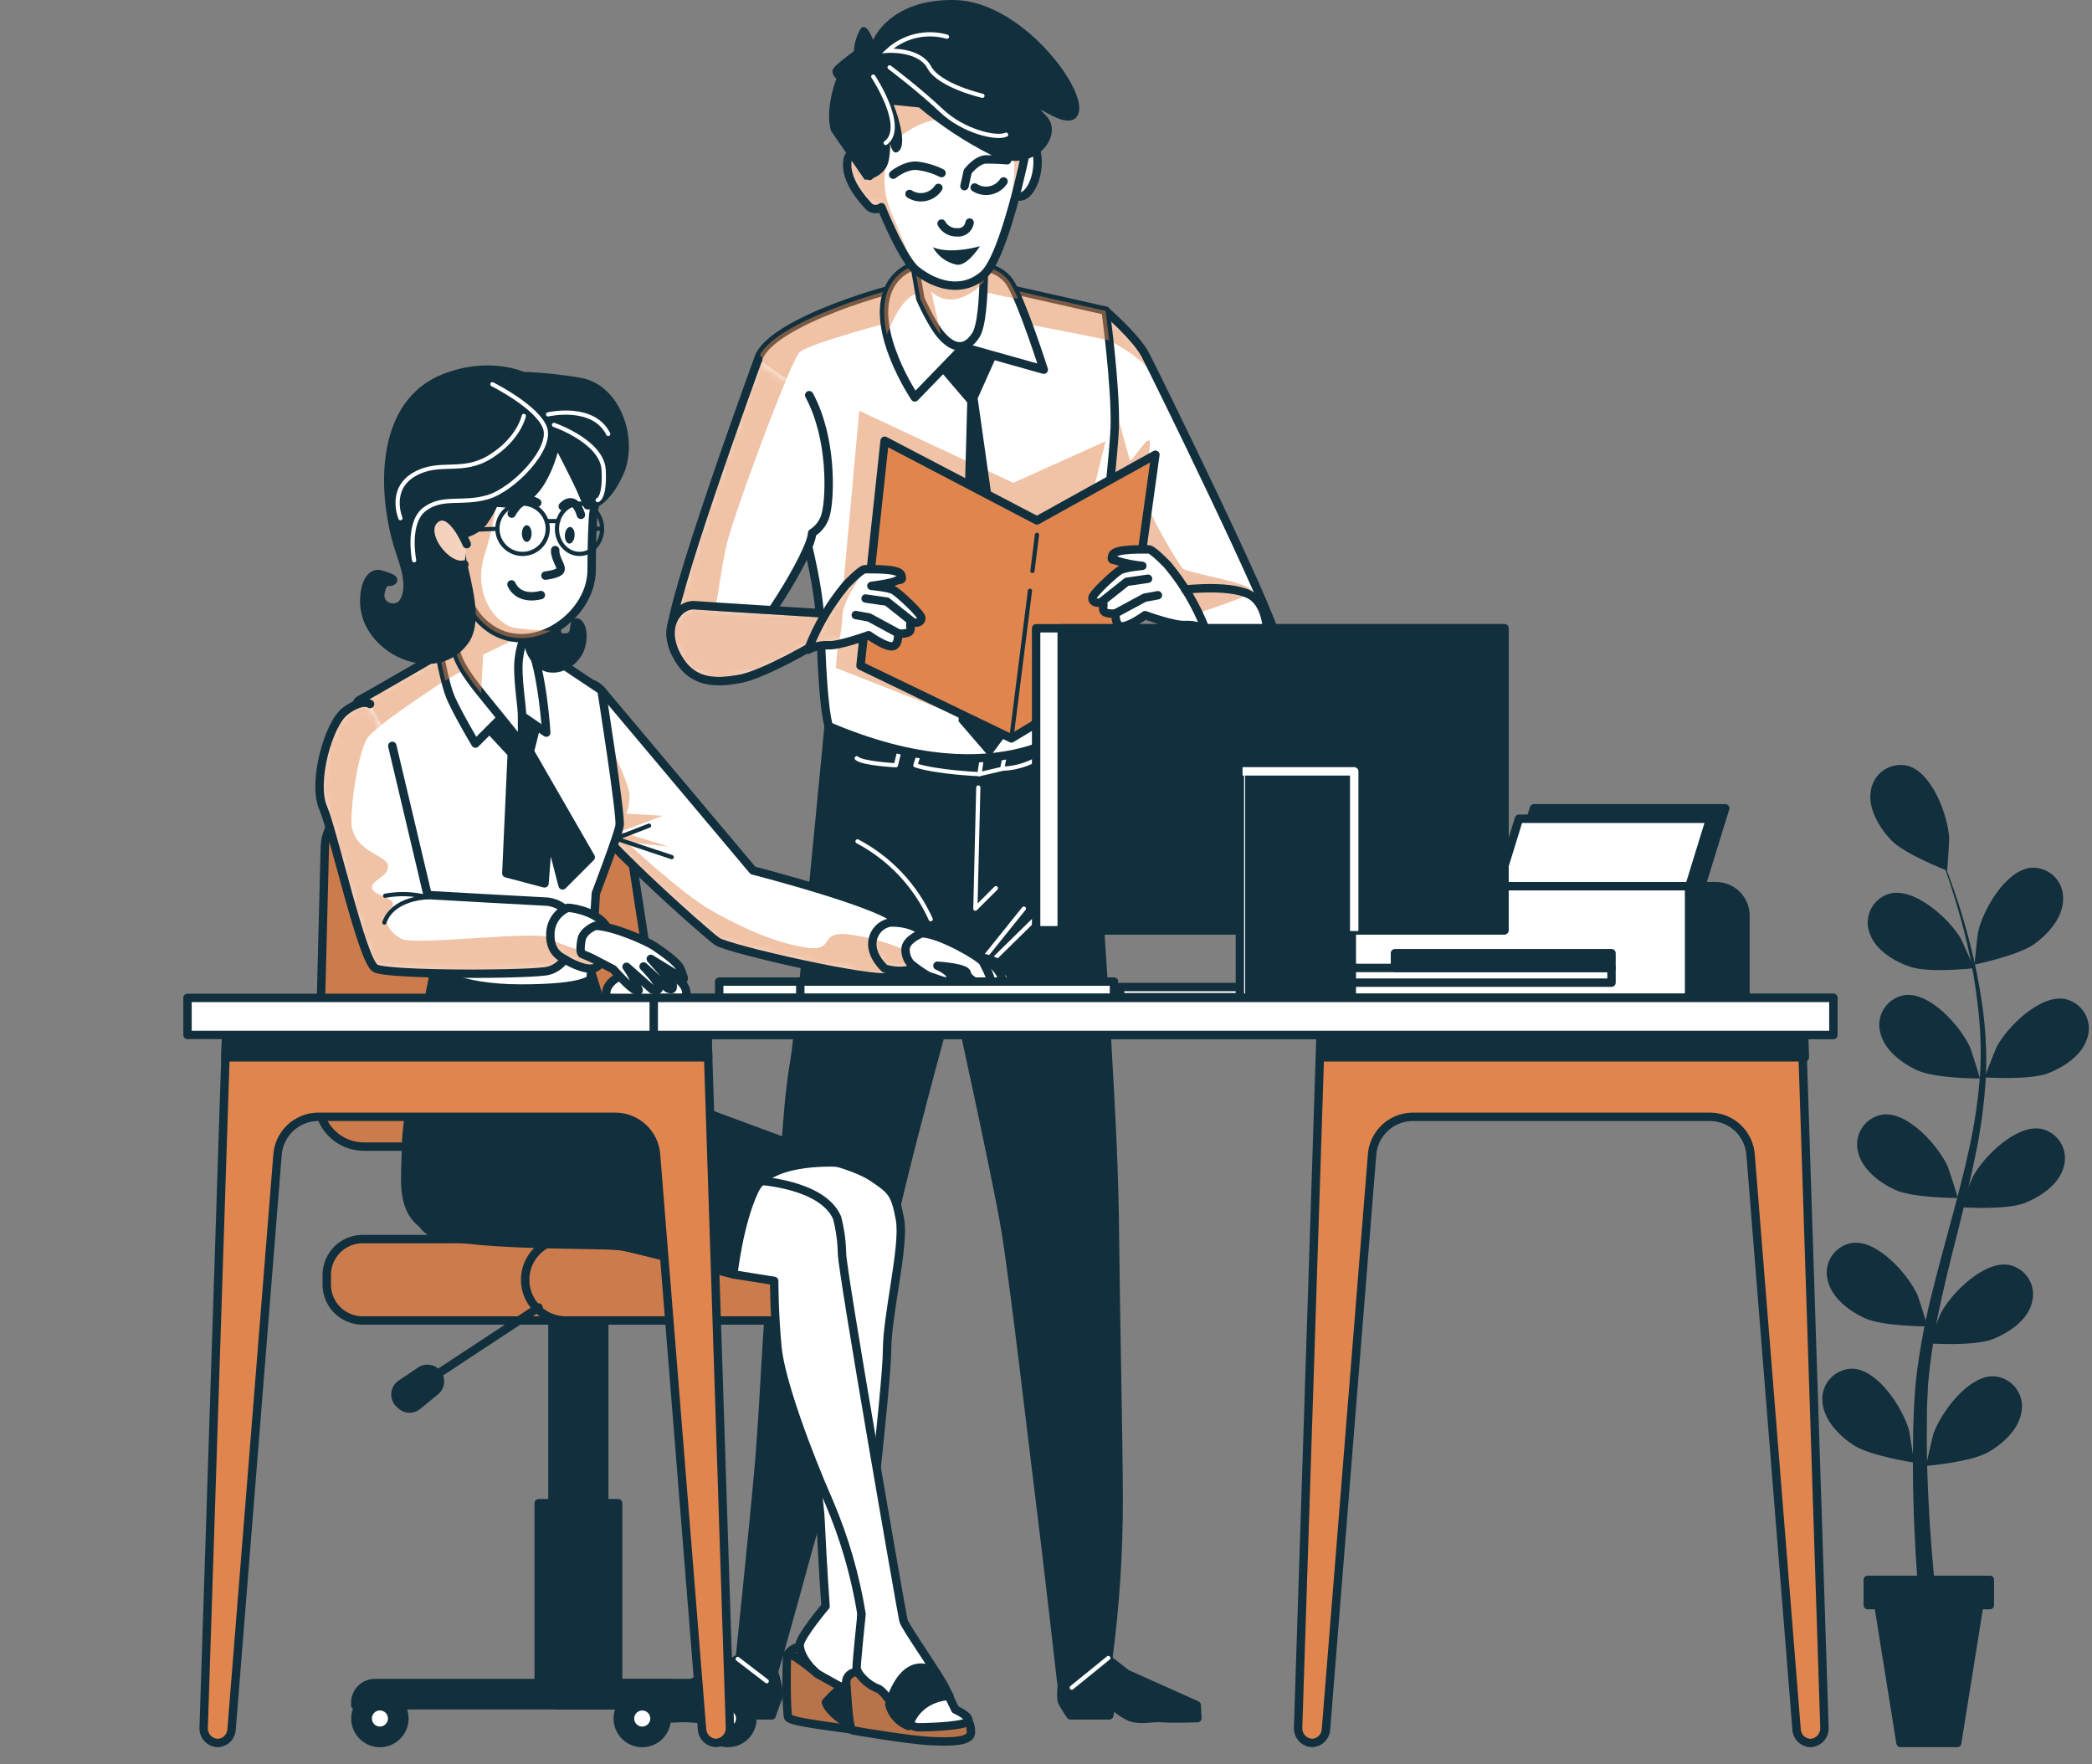 <svg xmlns="http://www.w3.org/2000/svg" width="249" height="210" viewBox="0 0 249 210" fill="none"><rect x="0" y="0" width="249" height="210" fill="#808080" stroke="none"/><path d="M229.273 174.476C229.22 174.476 230.042 170.892 230.118 170.671C231.015 168.124 234.255 163.725 237.28 163.806C237.783 163.833 238.274 163.966 238.722 164.195C239.17 164.425 239.565 164.747 239.88 165.14C240.195 165.532 240.424 165.987 240.551 166.474C240.679 166.962 240.702 167.47 240.619 167.967C240.345 170.082 238.393 171.848 236.639 172.85C234.576 174.027 229.279 174.476 229.273 174.476Z" fill="#112F3C"></path><path d="M229.611 159.896C229.558 159.896 230.91 156.469 231.021 156.265C232.297 153.876 236.161 150.018 239.139 150.56C239.631 150.663 240.097 150.869 240.504 151.164C240.912 151.459 241.253 151.836 241.506 152.271C241.758 152.707 241.916 153.19 241.969 153.691C242.022 154.191 241.969 154.697 241.813 155.176C241.231 157.233 239.022 158.672 237.152 159.401C234.92 160.257 229.617 159.896 229.611 159.896Z" fill="#112F3C"></path><path d="M233.41 143.69C233.352 143.69 234.704 140.263 234.814 140.059C236.091 137.676 239.96 133.818 242.938 134.354C243.431 134.458 243.896 134.664 244.304 134.96C244.711 135.255 245.052 135.633 245.304 136.069C245.556 136.505 245.713 136.989 245.765 137.49C245.817 137.991 245.763 138.497 245.607 138.975C245.024 141.027 242.815 142.472 240.945 143.2C238.719 144.051 233.41 143.69 233.41 143.69Z" fill="#112F3C"></path><path d="M236.248 128.236C236.19 128.236 237.542 124.809 237.652 124.599C238.929 122.216 242.798 118.358 245.776 118.9C246.268 119.003 246.734 119.209 247.141 119.504C247.549 119.798 247.89 120.176 248.143 120.611C248.395 121.046 248.553 121.53 248.606 122.031C248.659 122.531 248.606 123.037 248.451 123.515C247.868 125.573 245.653 127.012 243.789 127.74C241.557 128.591 236.248 128.236 236.248 128.236Z" fill="#112F3C"></path><path d="M235.042 114.804C234.984 114.804 235.386 111.156 235.438 110.928C236.021 108.289 238.748 103.545 241.767 103.283C242.269 103.253 242.772 103.329 243.242 103.506C243.713 103.683 244.141 103.957 244.499 104.31C244.857 104.664 245.136 105.089 245.319 105.557C245.502 106.026 245.584 106.527 245.56 107.03C245.56 109.168 243.812 111.144 242.169 112.339C240.257 113.725 235.042 114.804 235.042 114.804Z" fill="#112F3C"></path><path d="M227.804 174.08C227.857 174.08 227.274 170.455 227.221 170.234C226.493 167.629 223.55 163.025 220.526 162.909C220.022 162.903 219.523 163.004 219.061 163.204C218.599 163.404 218.184 163.699 217.844 164.07C217.504 164.441 217.245 164.88 217.086 165.358C216.926 165.835 216.869 166.341 216.918 166.842C217.053 168.975 218.888 170.863 220.572 171.976C222.542 173.288 227.798 174.08 227.804 174.08Z" fill="#112F3C"></path><path d="M229.401 157.868C229.459 157.868 228.329 154.372 228.235 154.15C227.117 151.685 223.509 147.583 220.502 147.927C220.004 147.998 219.526 148.173 219.1 148.441C218.674 148.709 218.31 149.064 218.03 149.482C217.75 149.9 217.561 150.373 217.476 150.869C217.391 151.365 217.412 151.874 217.536 152.361C217.991 154.447 220.094 156.038 221.924 156.883C224.08 157.88 229.395 157.868 229.401 157.868Z" fill="#112F3C"></path><path d="M233.013 142.589C233.066 142.589 231.941 139.092 231.848 138.877C230.735 136.412 227.128 132.309 224.121 132.653C223.623 132.723 223.145 132.898 222.719 133.165C222.293 133.433 221.927 133.787 221.647 134.205C221.367 134.622 221.177 135.094 221.092 135.59C221.006 136.086 221.025 136.594 221.149 137.082C221.609 139.174 223.707 140.759 225.543 141.61C227.693 142.6 233.008 142.589 233.013 142.589Z" fill="#112F3C"></path><path d="M235.654 128.37C235.712 128.37 234.582 124.873 234.488 124.652C233.369 122.193 229.768 118.09 226.755 118.434C226.257 118.504 225.78 118.679 225.354 118.946C224.928 119.214 224.563 119.568 224.283 119.986C224.003 120.404 223.814 120.876 223.729 121.372C223.644 121.868 223.665 122.376 223.789 122.863C224.244 124.955 226.347 126.54 228.183 127.385C230.333 128.382 235.654 128.37 235.654 128.37Z" fill="#112F3C"></path><path d="M234.931 115.24C234.989 115.24 233.486 111.878 233.363 111.674C231.982 109.343 227.95 105.666 224.995 106.342C224.508 106.467 224.052 106.693 223.658 107.006C223.264 107.319 222.94 107.712 222.708 108.158C222.476 108.605 222.34 109.095 222.311 109.598C222.281 110.1 222.358 110.603 222.536 111.074C223.218 113.096 225.479 114.448 227.396 115.083C229.645 115.835 234.931 115.24 234.931 115.24Z" fill="#112F3C"></path><path d="M231.749 103.621C231.796 103.621 232.012 99.967 232 99.734C231.843 97.03 229.96 91.902 227.029 91.138C226.539 91.025 226.03 91.016 225.537 91.113C225.043 91.209 224.575 91.408 224.163 91.697C223.751 91.987 223.405 92.359 223.147 92.791C222.889 93.223 222.724 93.704 222.664 94.204C222.338 96.319 223.725 98.557 225.129 100.031C226.779 101.709 231.744 103.615 231.749 103.621Z" fill="#112F3C"></path><path d="M228.795 194.056C228.795 194.056 228.603 192.512 228.37 189.831C228.136 187.151 227.868 183.316 227.746 178.707C227.682 176.376 227.659 173.905 227.705 171.259C227.705 169.931 227.775 168.602 227.828 167.18C227.874 166.493 227.927 165.799 227.973 165.094C228.02 164.389 228.136 163.666 228.212 162.944C228.611 160.002 229.17 157.084 229.885 154.203C230.601 151.26 231.417 148.305 232.216 145.357C233.014 142.408 233.801 139.459 234.418 136.528C235.047 133.666 235.469 130.762 235.683 127.839C235.833 125.103 235.739 122.36 235.403 119.64C235.127 117.176 234.705 114.73 234.139 112.315C233.626 110.083 233.026 108.067 232.478 106.29C231.93 104.512 231.365 102.985 230.899 101.733C229.949 99.227 229.302 97.84 229.302 97.84C229.302 97.84 229.978 99.215 230.98 101.698C231.481 102.939 232.058 104.46 232.664 106.225C233.27 107.991 233.9 110.002 234.459 112.234C235.088 114.631 235.577 117.063 235.922 119.518C236.323 122.265 236.479 125.042 236.388 127.816C236.232 130.779 235.868 133.727 235.298 136.639C234.716 139.611 234.016 142.594 233.276 145.566C232.536 148.538 231.761 151.516 231.114 154.43C230.472 157.28 229.985 160.163 229.657 163.066C229.599 163.771 229.494 164.441 229.471 165.152C229.448 165.863 229.401 166.557 229.366 167.244C229.366 168.573 229.325 169.948 229.337 171.248C229.337 173.864 229.424 176.335 229.541 178.614C229.756 183.177 230.124 186.97 230.397 189.616C230.671 192.261 230.904 193.753 230.904 193.753C230.925 193.891 230.918 194.032 230.883 194.168C230.849 194.303 230.789 194.43 230.706 194.542C230.622 194.654 230.518 194.749 230.398 194.82C230.278 194.892 230.145 194.939 230.007 194.96C229.869 194.98 229.728 194.973 229.593 194.939C229.457 194.904 229.33 194.844 229.218 194.761C229.106 194.677 229.011 194.573 228.94 194.453C228.868 194.333 228.821 194.2 228.801 194.062V194.056H228.795Z" fill="#112F3C"></path><path d="M222.314 188.037H236.842V191.044H235.578L232.955 207.454H226.207L223.579 191.044H222.314V188.037Z" fill="#112F3C" stroke="#112F3C" stroke-linecap="round" stroke-linejoin="round"></path><path d="M126.588 199.01C126.588 199.01 126.087 201.964 126.454 202.628C126.821 203.293 127.409 204.167 127.409 204.167H132.036L132.287 202.739C132.925 203.447 133.708 204.01 134.583 204.388C135.813 204.825 137.001 204.388 138.441 204.499C139.659 204.592 142.52 204.499 142.52 204.499L142.438 202.955L134.088 199.214L131.098 196.883C131.098 196.883 128.476 199.248 126.588 199.01Z" fill="#112F3C" stroke="#112F3C" stroke-linecap="round" stroke-linejoin="round"></path><path d="M92.124 199.01C92.124 199.01 92.917 201.417 92.626 202.075C92.334 202.734 91.856 204.167 91.856 204.167H87.235L86.827 202.739C86.265 203.451 85.539 204.017 84.712 204.389C83.546 204.826 82.288 204.389 80.866 204.499C79.66 204.593 76.787 204.499 76.787 204.499L76.705 202.955L84.648 199.214L87.8 197.466C87.8 197.466 90.26 199.249 92.124 199.01Z" fill="#112F3C" stroke="#112F3C" stroke-linecap="round" stroke-linejoin="round"></path><path d="M129.082 85.399C129.082 85.399 130.994 110.142 131.658 121.971C132.322 133.801 132.631 139.168 132.707 147.496C132.783 155.823 133.15 172.28 133.15 178.462C133.156 184.774 132.745 191.08 131.92 197.337L126.332 200.315C126.332 200.315 124.525 184.441 123.797 178.754C123.138 173.608 120.732 152.67 119.642 146.196C118.552 139.722 113.587 117.21 113.587 117.21C113.587 117.21 106.961 140.829 105.248 150.264C103.535 159.698 97.09 180.974 95.709 186.149C94.328 191.324 92.125 198.998 92.125 198.998C91.348 199.226 90.532 199.29 89.73 199.185C89.37 199.156 89.022 199.04 88.717 198.846C88.412 198.652 88.16 198.386 87.981 198.072C87.981 198.072 89.607 182.582 90.277 175.053C91.111 165.73 91.373 153.352 92.387 148.172C93.401 142.991 93.366 133.067 94.543 126.406C95.213 122.624 98.622 86.442 98.622 86.442C98.622 86.442 117.526 94.093 129.082 85.399Z" fill="#112F3C" stroke="#112F3C" stroke-linecap="round" stroke-linejoin="round"></path><path d="M131.919 197.337L127.566 200.869" stroke="white" stroke-width="0.5" stroke-linecap="round" stroke-linejoin="round"></path><path d="M87.807 197.454L91.262 200.105" stroke="white" stroke-width="0.5" stroke-linecap="round" stroke-linejoin="round"></path><path d="M116.442 93.726L116.093 108.154L118.54 105.713" stroke="white" stroke-width="0.5" stroke-linecap="round" stroke-linejoin="round"></path><path d="M114.915 116.791L121.867 108.143" stroke="white" stroke-width="0.5" stroke-linecap="round" stroke-linejoin="round"></path><path d="M123.796 108.772L117.998 114.46" stroke="white" stroke-width="0.5" stroke-linecap="round" stroke-linejoin="round"></path><path d="M110.777 109.407C108.984 105.437 105.918 102.176 102.065 100.142" stroke="white" stroke-width="0.5" stroke-linecap="round" stroke-linejoin="round"></path><path d="M119.618 89.821L119.286 91.511L116.582 92.141L116.891 90.037" stroke="white" stroke-width="0.5" stroke-linecap="round" stroke-linejoin="round"></path><path d="M116.582 92.141C116.582 92.141 111.518 91.931 108.948 91.086L109.49 89.402" stroke="white" stroke-width="0.5" stroke-linecap="round" stroke-linejoin="round"></path><path d="M107.147 88.982L106.635 91.086C106.635 91.086 102.619 90.876 101.973 90.247" stroke="white" stroke-width="0.5" stroke-linecap="round" stroke-linejoin="round"></path><path d="M119.286 91.494C120.664 91.453 122.015 91.094 123.231 90.445L125.067 89.39L124.356 87.916" stroke="white" stroke-width="0.5" stroke-linecap="round" stroke-linejoin="round"></path><path d="M131.576 36.978C131.576 36.978 135.236 40.154 136.331 42.252C137.427 44.35 151.809 73.674 151.751 75.678C151.692 77.683 149.565 81.506 145.813 81.506C142.06 81.506 127.835 58.651 127.835 58.651L131.576 36.978Z" fill="white"></path><mask id="mask0_181_1024" style="mask-type:luminance" maskUnits="userSpaceOnUse" x="127" y="36" width="25" height="46"><path d="M131.576 36.978C131.576 36.978 135.236 40.154 136.331 42.252C137.427 44.35 151.809 73.674 151.751 75.678C151.692 77.683 149.565 81.506 145.813 81.506C142.06 81.506 127.835 58.651 127.835 58.651L131.576 36.978Z" fill="white"></path></mask><g mask="url(#mask0_181_1024)"><g style="mix-blend-mode:multiply" opacity="0.5"><path d="M132.025 40.498L132.27 40.632C132.701 40.883 133.668 41.448 134.729 42.153C135.927 43.072 137.02 44.122 137.986 45.282C137.986 45.282 136.669 41.786 134.74 40.114C133.668 39.192 132.67 38.186 131.757 37.107L132.025 40.498Z" fill="#E1854E"></path></g></g><path d="M131.576 36.978C131.576 36.978 135.236 40.154 136.331 42.252C137.427 44.35 151.809 73.674 151.751 75.678C151.692 77.683 149.565 81.506 145.813 81.506C142.06 81.506 127.835 58.651 127.835 58.651L131.576 36.978Z" stroke="#112F3C" stroke-linecap="round" stroke-linejoin="round"></path><path opacity="0.5" d="M140.743 67.642C140.259 67.059 136.664 61.273 136.296 59.111C135.929 56.949 136.879 54.181 136.879 52.736C136.879 51.291 134.595 55.259 134.472 54.781C134.35 54.303 132.911 49.129 132.911 49.129L128.499 54.834L127.841 58.662C127.841 58.662 133.412 67.607 138.505 74.303C142.13 73.138 147.602 71.36 148.779 70.649C150.603 69.571 141.226 68.248 140.743 67.642Z" fill="#E1854E"></path><path d="M114.007 33.016L131.6 36.978C131.6 36.978 132.823 45.993 132.684 50.865C132.544 55.737 128.919 85.865 128.919 85.865C128.919 85.865 119.595 95.375 98.663 86.447C98.663 86.447 97.935 85.043 97.661 74.542C97.399 64.187 89.613 44.956 90.237 42.765C91.519 38.272 106.915 33.954 108.937 33.832C110.643 33.669 112.336 33.397 114.007 33.016Z" fill="white" stroke="#112F3C" stroke-linecap="round" stroke-linejoin="round"></path><g style="mix-blend-mode:multiply" opacity="0.5"><path d="M115.597 85.812L99.484 79.495L102.27 48.89L120.597 57.468L131.582 52.526L123.726 84.466L115.597 85.812Z" fill="#E1854E"></path></g><g style="mix-blend-mode:multiply" opacity="0.5"><path d="M120.364 38.301C121.116 38.301 128.068 39.694 132.019 40.498C131.791 38.435 131.593 37.002 131.593 37.002L114 33.039C112.33 33.422 110.636 33.697 108.93 33.861C106.908 33.983 91.512 38.301 90.23 42.794C90.026 43.523 90.737 46.11 91.792 49.624C93.33 45.655 94.706 42.386 95.178 41.926C96.238 40.865 106.833 38.115 106.833 38.115L120.364 38.301Z" fill="#E1854E"></path></g><path d="M118.785 42.013L116.367 47.421L121.67 84.891L117.783 90.136L114.094 85.859L115.126 47.899L110.242 42.2L113.366 36.291L118.785 42.013Z" fill="#112F3C"></path><path d="M137.519 54.123L123.423 61.943L105.294 52.456L102.421 79.233L120.375 87.887L133.971 79.705L137.519 54.123Z" fill="#E1854E" stroke="#112F3C" stroke-linecap="round" stroke-linejoin="round"></path><path d="M122.888 67.957L123.424 63.657" stroke="#112F3C" stroke-width="0.5" stroke-linecap="round" stroke-linejoin="round"></path><path d="M120.376 87.887L122.59 70.317" stroke="#112F3C" stroke-width="0.5" stroke-linecap="round" stroke-linejoin="round"></path><path d="M115.644 31.512C115.644 31.512 118.82 31.512 120.201 33.61C121.582 35.708 124.234 44.001 124.234 44.001L114.677 41.314L108.884 47.299C108.884 47.299 103.575 39.432 105.737 34.438C107.899 29.444 115.644 31.512 115.644 31.512Z" fill="white" stroke="#112F3C" stroke-linecap="round" stroke-linejoin="round"></path><g style="mix-blend-mode:multiply" opacity="0.5"><path d="M121.168 35.551C120.895 34.881 120.571 34.232 120.201 33.61C118.82 31.483 115.644 31.512 115.644 31.512C115.644 31.512 107.911 29.444 105.737 34.426C105.038 36.04 105.154 37.958 105.556 39.811C105.935 38.82 106.792 36.833 107.887 35.731C109.368 34.251 109.542 35.539 109.542 35.539L117.829 34.881C118.927 35.175 120.042 35.399 121.168 35.551Z" fill="#E1854E"></path></g><path d="M117.008 26.687C117.008 26.687 117.544 37.713 116.151 39.886C114.759 42.06 113.173 41.227 112.014 39.886C110.854 38.546 109.543 35.551 109.543 35.551L108.127 27.392C108.127 27.392 116.379 28.913 117.008 26.687Z" fill="white" stroke="#112F3C" stroke-linecap="round" stroke-linejoin="round"></path><g style="mix-blend-mode:multiply" opacity="0.5"><path d="M114.018 35.551C115.218 35.207 116.284 34.503 117.072 33.534C117.072 32.911 117.072 32.293 117.072 31.693C115.714 30.137 112.596 27.2 109.123 28.144C108.826 28.226 108.541 28.319 108.278 28.412L109.537 35.551C109.537 35.551 110.854 38.569 112.008 39.886L110.842 34.682C111.249 35.093 111.757 35.389 112.314 35.542C112.872 35.694 113.459 35.697 114.018 35.551Z" fill="#E1854E"></path></g><path d="M121.868 16.658C121.868 16.658 123.464 16.542 123.499 19.205C123.534 21.868 121.967 24.106 120.889 23.179C119.811 22.253 121.571 15.446 121.868 16.658Z" fill="white" stroke="#112F3C" stroke-linecap="round" stroke-linejoin="round"></path><path d="M110.906 2.87C103.639 4.584 101.693 9.281 101.751 13.535C101.751 15.161 102.503 17.975 103.499 20.941L103.371 20.673C103.371 20.673 101.186 16.862 100.865 19.152C100.545 21.442 102.707 23.814 103.423 24.578C103.622 24.761 103.879 24.869 104.149 24.884C104.419 24.899 104.686 24.819 104.904 24.659C106.349 28.156 107.963 31.285 109.018 32.136C111.302 33.983 114.513 34.933 117.065 32.718C119.618 30.504 122.141 17.876 122.141 17.876C122.747 5.102 118.173 1.169 110.906 2.87Z" fill="white"></path><mask id="mask1_181_1024" style="mask-type:luminance" maskUnits="userSpaceOnUse" x="100" y="2" width="23" height="33"><path d="M110.906 2.87C103.639 4.584 101.693 9.281 101.751 13.535C101.751 15.161 102.503 17.975 103.499 20.941L103.371 20.673C103.371 20.673 101.186 16.862 100.865 19.152C100.545 21.442 102.707 23.814 103.423 24.578C103.622 24.761 103.879 24.869 104.149 24.884C104.419 24.899 104.686 24.819 104.904 24.659C106.349 28.156 107.963 31.285 109.018 32.136C111.302 33.983 114.513 34.933 117.065 32.718C119.618 30.504 122.141 17.876 122.141 17.876C122.747 5.102 118.173 1.169 110.906 2.87Z" fill="white"></path></mask><g mask="url(#mask1_181_1024)"><g style="mix-blend-mode:multiply" opacity="0.5"><path d="M107.036 16.32C107.036 16.32 109.571 14.205 112.112 14.205C114.653 14.205 119.944 16.536 120.574 18.436C120.958 19.601 120.504 23.36 120.078 26.215C121.302 22.194 122.164 17.894 122.164 17.894C122.747 5.126 118.167 1.181 110.906 2.894C103.645 4.607 101.693 9.304 101.751 13.558C101.751 15.184 102.503 17.999 103.499 20.965L103.371 20.697C103.371 20.697 101.186 16.886 100.865 19.176C100.545 21.466 102.707 23.838 103.423 24.601C103.622 24.784 103.879 24.893 104.149 24.908C104.419 24.922 104.686 24.843 104.904 24.683C106.349 28.179 107.963 31.308 109.018 32.159C109.018 32.159 106.588 26.687 105.743 24.362C104.898 22.037 105.131 17.993 107.036 16.32Z" fill="#E1854E"></path></g></g><path d="M110.906 2.87C103.639 4.584 101.693 9.281 101.751 13.535C101.751 15.161 102.503 17.975 103.499 20.941L103.371 20.673C103.371 20.673 101.186 16.862 100.865 19.152C100.545 21.442 102.707 23.814 103.423 24.578C103.622 24.761 103.879 24.869 104.149 24.884C104.419 24.899 104.686 24.819 104.904 24.659C106.349 28.156 107.963 31.285 109.018 32.136C111.302 33.983 114.513 34.933 117.065 32.718C119.618 30.504 122.141 17.876 122.141 17.876C122.747 5.102 118.173 1.169 110.906 2.87Z" stroke="#112F3C" stroke-linecap="round" stroke-linejoin="round"></path><path d="M119.449 21.594C119.085 22.141 118.521 22.524 117.878 22.659C117.235 22.794 116.564 22.671 116.011 22.317" stroke="#112F3C" stroke-linecap="round" stroke-linejoin="round"></path><path d="M111.693 22.363C111.329 22.911 110.765 23.293 110.122 23.428C109.479 23.563 108.808 23.441 108.255 23.086" stroke="#112F3C" stroke-linecap="round" stroke-linejoin="round"></path><path d="M112.066 20.603C111.127 20.132 110.11 19.834 109.065 19.724C107.678 19.665 106.314 20.796 106.314 20.796" stroke="#112F3C" stroke-linecap="round" stroke-linejoin="round"></path><path d="M115.41 26.489C115.361 26.843 115.175 27.164 114.891 27.382C114.608 27.6 114.25 27.698 113.895 27.654C113.525 27.666 113.158 27.574 112.836 27.39C112.514 27.206 112.25 26.937 112.071 26.611" stroke="#112F3C" stroke-linecap="round" stroke-linejoin="round"></path><path d="M116.634 29.304C116.634 29.304 113.231 30.318 111.046 29.438C111.331 29.951 111.722 30.398 112.192 30.751C112.662 31.103 113.2 31.353 113.773 31.483C115.067 31.827 116.634 29.304 116.634 29.304Z" fill="#112F3C"></path><path d="M119.874 19.071C119.874 19.071 118.598 18.96 117.392 18.972C116.285 18.972 115.183 20.411 115.183 20.411L114.793 22.159" stroke="#112F3C" stroke-linecap="round" stroke-linejoin="round"></path><path d="M109.374 12.783C112.016 14.996 114.904 16.898 117.981 18.453C122.992 20.959 126.838 16.122 124.49 13.745C122.141 11.367 127.549 16.355 128.4 13.371C129.251 10.388 121.465 0.149 113.645 0.003C105.825 -0.142 103.931 4.759 103.931 4.759C103.931 4.759 103.01 2.235 102.317 3.628C101.913 4.386 101.682 5.224 101.641 6.081C101.641 6.081 100.055 7.247 99.356 7.94C98.657 8.634 99.554 9.368 99.554 9.368C99.554 9.368 98.156 12.864 98.902 15.563L102.917 21.39C103.401 21.374 103.875 21.247 104.303 21.019C104.73 20.791 105.099 20.467 105.382 20.073C106.431 18.698 105.661 14.409 105.661 14.409C105.661 14.409 105.726 19.024 106.955 18.01C108.185 16.996 106.372 12.486 106.372 12.486L109.374 12.783Z" fill="#112F3C"></path><path d="M105.883 8.016C105.883 8.016 109.461 10.708 112.048 13.167C114.636 15.627 118.581 16.571 119.752 16.029" stroke="white" stroke-width="0.5" stroke-miterlimit="10" stroke-linecap="round"></path><path d="M116.937 11.402C116.937 11.402 111.809 10.236 110.603 8.01C109.397 5.784 105.661 6.046 105.661 6.046C106.594 5.186 107.733 4.58 108.967 4.286C110.202 3.992 111.492 4.02 112.712 4.368" stroke="white" stroke-width="0.5" stroke-miterlimit="10" stroke-linecap="round"></path><path d="M103.937 9.117C103.937 9.117 107.946 15.161 105.417 17.019" stroke="white" stroke-width="0.5" stroke-miterlimit="10" stroke-linecap="round"></path><path d="M90.236 42.771C90.236 42.771 79.356 72.432 79.858 75.742C80.359 79.052 86.07 77.735 87.87 77.287C89.671 76.838 96.611 65.824 96.658 63.452C97.106 63.172 97.49 62.799 97.783 62.359C98.077 61.919 98.273 61.422 98.36 60.9C98.785 58.989 99.076 52.159 96.314 47.036" fill="white"></path><mask id="mask2_181_1024" style="mask-type:luminance" maskUnits="userSpaceOnUse" x="79" y="42" width="20" height="36"><path d="M90.236 42.771C90.236 42.771 79.356 72.432 79.858 75.742C80.359 79.052 86.07 77.735 87.87 77.287C89.671 76.838 96.611 65.824 96.658 63.452C97.106 63.172 97.49 62.799 97.783 62.359C98.077 61.919 98.273 61.422 98.36 60.9C98.785 58.989 99.076 52.159 96.314 47.036" fill="white"></path></mask><g mask="url(#mask2_181_1024)"><g style="mix-blend-mode:multiply" opacity="0.5"><path d="M90.236 42.771C90.236 42.771 79.356 72.432 79.858 75.742C80.137 77.555 81.979 77.974 83.879 77.916C85.207 74.169 85.726 67.322 86.722 63.93C87.824 60.136 91.413 50.317 93.599 45.154L90.236 42.771Z" fill="#E1854E"></path></g></g><path d="M90.236 42.771C90.236 42.771 79.356 72.432 79.858 75.742C80.359 79.052 86.07 77.735 87.87 77.287C89.671 76.838 96.611 65.824 96.658 63.452C97.106 63.172 97.49 62.799 97.783 62.359C98.077 61.919 98.273 61.422 98.36 60.9C98.785 58.989 99.076 52.159 96.314 47.036" stroke="#112F3C" stroke-linecap="round" stroke-linejoin="round"></path><path d="M98.459 73.033C98.459 73.033 84.473 72.182 82.678 72.036C80.883 71.891 78.733 74.367 80.423 77.794C82.113 81.22 84.799 81.418 88.097 80.795C91.396 80.171 98.68 75.725 98.68 75.725L98.459 73.033Z" fill="white"></path><mask id="mask3_181_1024" style="mask-type:luminance" maskUnits="userSpaceOnUse" x="79" y="72" width="20" height="10"><path d="M98.459 73.033C98.459 73.033 84.473 72.182 82.678 72.036C80.883 71.891 78.733 74.367 80.423 77.794C82.113 81.22 84.799 81.418 88.097 80.795C91.396 80.171 98.68 75.725 98.68 75.725L98.459 73.033Z" fill="white"></path></mask><g mask="url(#mask3_181_1024)"><path opacity="0.5" d="M98.459 73.033C98.459 73.033 84.473 72.182 82.678 72.036C80.883 71.891 78.733 74.367 80.423 77.794C82.113 81.22 84.799 81.418 88.097 80.795C91.396 80.171 98.68 75.725 98.68 75.725L98.459 73.033Z" fill="#E1854E" stroke="#112F3C" stroke-linecap="round" stroke-linejoin="round"></path></g><path d="M98.459 73.033C98.459 73.033 84.473 72.182 82.678 72.036C80.883 71.891 78.733 74.367 80.423 77.794C82.113 81.22 84.799 81.418 88.097 80.795C91.396 80.171 98.68 75.725 98.68 75.725L98.459 73.033Z" stroke="#112F3C" stroke-linecap="round" stroke-linejoin="round"></path><path d="M100.691 69.624C100.691 69.624 102.498 67.706 102.975 67.747C103.453 67.788 106.961 67.596 107.259 68.417C107.556 69.239 107.084 68.878 106.6 69.151C106.116 69.425 103.716 69.734 103.716 69.734C103.716 69.734 105.784 69.903 106.408 70.27C107.031 70.638 109.671 73.073 109.659 73.551C109.648 74.029 109.327 74.134 108.686 74.134C108.045 74.134 108.517 74.594 108.342 75.055C108.168 75.515 106.903 75.416 106.903 75.416C106.903 75.416 107.014 77.013 106.058 76.931C105.102 76.85 103.389 75.603 103.389 75.603C103.389 75.603 99.852 76.896 98.582 76.797C97.747 76.759 96.918 76.947 96.181 77.339C97.249 74.536 98.773 71.929 100.691 69.624Z" fill="white"></path><mask id="mask4_181_1024" style="mask-type:luminance" maskUnits="userSpaceOnUse" x="96" y="67" width="14" height="11"><path d="M100.691 69.624C100.691 69.624 102.498 67.706 102.975 67.747C103.453 67.788 106.961 67.596 107.259 68.417C107.556 69.239 107.084 68.878 106.6 69.151C106.116 69.425 103.716 69.734 103.716 69.734C103.716 69.734 105.784 69.903 106.408 70.27C107.031 70.638 109.671 73.073 109.659 73.551C109.648 74.029 109.327 74.134 108.686 74.134C108.045 74.134 108.517 74.594 108.342 75.055C108.168 75.515 106.903 75.416 106.903 75.416C106.903 75.416 107.014 77.013 106.058 76.931C105.102 76.85 103.389 75.603 103.389 75.603C103.389 75.603 99.852 76.896 98.582 76.797C97.747 76.759 96.918 76.947 96.181 77.339C97.249 74.536 98.773 71.929 100.691 69.624Z" fill="white"></path></mask><g mask="url(#mask4_181_1024)"><g style="mix-blend-mode:multiply" opacity="0.5"><path d="M100.691 69.624C98.778 71.913 97.254 74.502 96.181 77.287C96.918 76.894 97.747 76.707 98.582 76.745C98.999 76.752 99.416 76.707 99.823 76.611C100.076 75.496 100.226 74.361 100.272 73.219C100.272 71.523 102.975 67.747 102.975 67.747C102.492 67.706 100.691 69.624 100.691 69.624Z" fill="#E1854E"></path></g></g><path d="M100.691 69.624C100.691 69.624 102.498 67.706 102.975 67.747C103.453 67.788 106.961 67.596 107.259 68.417C107.556 69.239 107.084 68.878 106.6 69.151C106.116 69.425 103.716 69.734 103.716 69.734C103.716 69.734 105.784 69.903 106.408 70.27C107.031 70.638 109.671 73.073 109.659 73.551C109.648 74.029 109.327 74.134 108.686 74.134C108.045 74.134 108.517 74.594 108.342 75.055C108.168 75.515 106.903 75.416 106.903 75.416C106.903 75.416 107.014 77.013 106.058 76.931C105.102 76.85 103.389 75.603 103.389 75.603C103.389 75.603 99.852 76.896 98.582 76.797C97.747 76.759 96.918 76.947 96.181 77.339C97.249 74.536 98.773 71.929 100.691 69.624Z" stroke="#112F3C" stroke-linecap="round" stroke-linejoin="round"></path><path d="M108.686 74.081L105.568 71.605L103.027 71.238" stroke="#112F3C" stroke-linecap="round" stroke-linejoin="round"></path><path d="M106.897 75.364L103.442 73.493L101.856 73.207" stroke="#112F3C" stroke-linecap="round" stroke-linejoin="round"></path><path d="M138.988 67.263C138.988 67.263 137.181 65.352 136.704 65.387C136.226 65.422 132.718 65.241 132.42 66.057C132.123 66.873 132.595 66.517 133.079 66.797C134.021 67.07 134.987 67.255 135.964 67.351C135.964 67.351 133.895 67.52 133.271 67.893C132.648 68.266 130.008 70.696 130.02 71.168C130.031 71.64 130.352 71.751 130.993 71.751C131.634 71.751 131.162 72.211 131.337 72.671C131.511 73.132 132.776 73.027 132.776 73.027C132.776 73.027 132.665 74.623 133.621 74.548C134.577 74.472 136.29 73.219 136.29 73.219C136.29 73.219 139.827 74.513 141.097 74.385C141.933 74.346 142.763 74.535 143.498 74.932C142.426 72.146 140.902 69.555 138.988 67.263Z" fill="white" stroke="#112F3C" stroke-linecap="round" stroke-linejoin="round"></path><path d="M130.993 71.722L134.105 69.251L136.646 68.883" stroke="#112F3C" stroke-linecap="round" stroke-linejoin="round"></path><path d="M132.776 73.004L136.232 71.139L137.817 70.847" stroke="#112F3C" stroke-linecap="round" stroke-linejoin="round"></path><path d="M141.069 70.165C141.069 70.165 147.066 69.478 149.123 71.022C151.18 72.566 150.836 76.5 150.836 76.5" stroke="#112F3C" stroke-linecap="round" stroke-linejoin="round"></path><path d="M93.698 196.97C93.698 196.97 94.339 195.694 96.385 195.95C98.43 196.207 99.712 198.637 98.302 199.4C96.892 200.164 93.698 196.97 93.698 196.97Z" fill="#E1854E" stroke="#112F3C" stroke-linecap="round" stroke-linejoin="round"></path><path d="M96.723 137.624C96.723 137.624 101.536 138.591 103.85 140.129C106.163 141.668 106.542 142.052 107.119 145.135C107.696 148.218 105.58 156.493 105.58 160.729C105.58 164.966 102.498 190.764 102.498 192.891C102.498 195.018 104.619 199.435 104.427 200.974C104.345 202.08 104.475 203.191 104.811 204.249C104.811 204.249 106.157 205.21 104.427 205.414C102.696 205.618 102.498 205.799 100.959 205.029C99.421 204.26 98.628 200.408 97.3 199.254C95.971 198.101 95.184 196.754 95.184 195.787C95.184 194.82 98.261 191.172 98.261 191.172C98.261 191.172 97.877 185.781 97.678 181.16C97.48 176.539 95.347 166.335 95.347 161.93C95.347 157.524 98.261 147.105 98.261 147.105C98.261 147.105 90.785 148.02 87.871 146.097C84.957 144.174 88.255 135.701 96.723 137.624Z" fill="white" stroke="#112F3C" stroke-linecap="round" stroke-linejoin="round"></path><path d="M97.299 199.231C97.299 199.231 93.802 196.23 93.697 196.994C93.593 197.757 93.569 203.777 93.826 204.412C94.082 205.047 100.987 205.694 104.571 206.335C108.155 206.976 106.745 204.668 105.976 204.155C105.207 203.643 97.299 199.231 97.299 199.231Z" fill="#E1854E" stroke="#112F3C" stroke-linecap="round" stroke-linejoin="round"></path><path opacity="0.2" d="M97.299 199.231C97.299 199.231 93.802 196.23 93.697 196.994C93.593 197.757 93.569 203.777 93.826 204.412C94.082 205.047 100.987 205.694 104.571 206.335C108.155 206.976 106.745 204.668 105.976 204.155C105.207 203.643 97.299 199.231 97.299 199.231Z" fill="#112F3C"></path><path d="M98.302 202.623C99.002 201.784 99.82 201.051 100.732 200.449C101.814 199.68 103.029 199.117 104.316 198.788L105.976 201.982C104.831 202.252 103.718 202.643 102.655 203.147C101.848 203.636 101.116 204.238 100.481 204.936C100.481 204.936 98.558 203.648 98.302 202.623Z" fill="#112F3C" stroke="#112F3C" stroke-linecap="round" stroke-linejoin="round"></path><path d="M101.757 199.045C101.595 199.065 101.439 199.118 101.299 199.201C101.159 199.283 101.037 199.394 100.941 199.525C100.845 199.657 100.777 199.807 100.741 199.966C100.705 200.124 100.701 200.289 100.731 200.449C100.859 201.731 100.988 205.822 101.5 205.95C102.013 206.078 108.406 207.116 110.708 207.226C113.01 207.337 115.568 207.355 115.568 206.207C115.568 205.059 115.183 204.546 114.676 204.546C114.169 204.546 113.01 204.161 111.477 203.27C109.944 202.378 106.232 198.922 105.067 198.794C103.901 198.666 102.398 197.891 101.757 199.045Z" fill="#E1854E" stroke="#112F3C" stroke-linecap="round" stroke-linejoin="round"></path><path opacity="0.2" d="M101.757 199.045C101.595 199.065 101.439 199.118 101.299 199.201C101.159 199.283 101.037 199.394 100.941 199.525C100.845 199.657 100.777 199.807 100.741 199.966C100.705 200.124 100.701 200.289 100.731 200.449C100.859 201.731 100.988 205.822 101.5 205.95C102.013 206.078 108.406 207.116 110.708 207.226C113.01 207.337 115.568 207.355 115.568 206.207C115.568 205.059 115.183 204.546 114.676 204.546C114.169 204.546 113.01 204.161 111.477 203.27C109.944 202.378 106.232 198.922 105.067 198.794C103.901 198.666 102.398 197.891 101.757 199.045Z" fill="#112F3C"></path><path d="M48.133 204.546C48.133 203.97 47.962 203.406 47.642 202.927C47.322 202.448 46.867 202.075 46.334 201.854C45.802 201.633 45.216 201.576 44.651 201.688C44.086 201.801 43.567 202.078 43.159 202.486C42.752 202.893 42.474 203.412 42.362 203.977C42.249 204.543 42.307 205.129 42.528 205.661C42.748 206.193 43.121 206.648 43.601 206.969C44.08 207.289 44.643 207.46 45.219 207.46C45.992 207.46 46.733 207.153 47.28 206.606C47.826 206.06 48.133 205.319 48.133 204.546Z" fill="#112F3C" stroke="#112F3C" stroke-linecap="round" stroke-linejoin="round"></path><path d="M45.219 205.997C46.024 205.997 46.676 205.345 46.676 204.54C46.676 203.735 46.024 203.083 45.219 203.083C44.415 203.083 43.763 203.735 43.763 204.54C43.763 205.345 44.415 205.997 45.219 205.997Z" fill="white" stroke="#112F3C" stroke-linecap="round" stroke-linejoin="round"></path><path d="M79.357 204.546C79.357 203.97 79.186 203.406 78.866 202.927C78.546 202.448 78.091 202.075 77.558 201.854C77.026 201.633 76.44 201.576 75.875 201.688C75.309 201.801 74.79 202.078 74.383 202.486C73.975 202.893 73.698 203.412 73.585 203.977C73.473 204.543 73.531 205.129 73.751 205.661C73.972 206.193 74.345 206.648 74.824 206.969C75.303 207.289 75.867 207.46 76.443 207.46C77.216 207.46 77.957 207.153 78.503 206.606C79.05 206.06 79.357 205.319 79.357 204.546Z" fill="#112F3C" stroke="#112F3C" stroke-linecap="round" stroke-linejoin="round"></path><path d="M77.9 204.546C77.9 204.258 77.815 203.976 77.654 203.737C77.494 203.497 77.267 203.31 77.001 203.2C76.734 203.09 76.442 203.061 76.159 203.117C75.876 203.173 75.617 203.312 75.413 203.516C75.209 203.72 75.07 203.979 75.014 204.262C74.958 204.544 74.987 204.837 75.097 205.103C75.207 205.37 75.394 205.597 75.634 205.757C75.873 205.917 76.155 206.003 76.443 206.003C76.83 206.003 77.2 205.849 77.473 205.576C77.746 205.303 77.9 204.932 77.9 204.546Z" fill="white" stroke="#112F3C" stroke-linecap="round" stroke-linejoin="round"></path><path d="M89.561 204.546C89.561 203.97 89.39 203.406 89.07 202.927C88.75 202.448 88.294 202.075 87.762 201.854C87.23 201.633 86.644 201.576 86.079 201.688C85.513 201.801 84.994 202.078 84.587 202.486C84.179 202.893 83.902 203.412 83.789 203.977C83.677 204.543 83.735 205.129 83.955 205.661C84.176 206.193 84.549 206.648 85.028 206.969C85.507 207.289 86.071 207.46 86.647 207.46C87.42 207.46 88.161 207.153 88.707 206.606C89.254 206.06 89.561 205.319 89.561 204.546Z" fill="#112F3C" stroke="#112F3C" stroke-linecap="round" stroke-linejoin="round"></path><path d="M88.104 204.546C88.105 204.256 88.02 203.973 87.86 203.731C87.7 203.49 87.471 203.301 87.204 203.19C86.936 203.079 86.642 203.049 86.358 203.105C86.073 203.162 85.812 203.301 85.607 203.506C85.402 203.711 85.263 203.972 85.207 204.256C85.15 204.541 85.18 204.835 85.291 205.103C85.403 205.37 85.591 205.599 85.832 205.759C86.074 205.919 86.357 206.004 86.647 206.003C87.034 206.003 87.404 205.849 87.677 205.576C87.951 205.303 88.104 204.932 88.104 204.546Z" fill="white" stroke="#112F3C" stroke-linecap="round" stroke-linejoin="round"></path><path d="M71.921 154.523H65.756V201.207H71.921V154.523Z" fill="#112F3C" stroke="#112F3C" stroke-linecap="round" stroke-linejoin="round"></path><path d="M73.57 178.917H64.118V201.207H73.57V178.917Z" fill="#112F3C" stroke="#112F3C" stroke-linecap="round" stroke-linejoin="round"></path><path d="M44.619 200.327H88.167C88.786 200.327 89.378 200.572 89.816 201.009C90.253 201.447 90.498 202.039 90.498 202.658V202.966H42.288V202.658C42.288 202.039 42.534 201.447 42.971 201.009C43.408 200.572 44.001 200.327 44.619 200.327Z" fill="#112F3C" stroke="#112F3C" stroke-linecap="round" stroke-linejoin="round"></path><path d="M62.544 136.47H54.619V149.244H62.544V136.47Z" fill="#112F3C" stroke="#112F3C" stroke-linecap="round" stroke-linejoin="round"></path><path d="M94.513 147.478H43.162C40.803 147.478 38.891 149.39 38.891 151.749V152.897C38.891 155.256 40.803 157.169 43.162 157.169H94.513C96.872 157.169 98.785 155.256 98.785 152.897V151.749C98.785 149.39 96.872 147.478 94.513 147.478Z" fill="#E1854E" stroke="#112F3C" stroke-linecap="round" stroke-linejoin="round"></path><path opacity="0.1" d="M94.513 147.478H43.162C40.803 147.478 38.891 149.39 38.891 151.749V152.897C38.891 155.256 40.803 157.169 43.162 157.169H94.513C96.872 157.169 98.785 155.256 98.785 152.897V151.749C98.785 149.39 96.872 147.478 94.513 147.478Z" fill="#112F3C"></path><path d="M98.785 152.321C98.785 151.036 98.275 149.805 97.367 148.896C96.459 147.988 95.227 147.478 93.943 147.478H67.521C66.871 147.455 66.223 147.564 65.615 147.797C65.007 148.031 64.453 148.384 63.985 148.836C63.517 149.288 63.145 149.83 62.89 150.429C62.636 151.028 62.505 151.673 62.505 152.324C62.505 152.974 62.636 153.619 62.89 154.218C63.145 154.817 63.517 155.359 63.985 155.811C64.453 156.263 65.007 156.616 65.615 156.85C66.223 157.083 66.871 157.192 67.521 157.169H93.943C95.228 157.167 96.459 156.656 97.367 155.747C98.275 154.838 98.785 153.605 98.785 152.321Z" fill="#E1854E" stroke="#112F3C" stroke-miterlimit="10"></path><path opacity="0.1" d="M98.785 152.472C98.785 151.836 98.66 151.206 98.417 150.619C98.174 150.031 97.817 149.497 97.367 149.048C96.917 148.598 96.384 148.241 95.796 147.998C95.209 147.755 94.579 147.629 93.943 147.629H67.521C66.871 147.607 66.223 147.715 65.615 147.949C65.007 148.182 64.453 148.535 63.985 148.988C63.517 149.44 63.145 149.982 62.89 150.581C62.636 151.18 62.505 151.824 62.505 152.475C62.505 153.126 62.636 153.77 62.89 154.369C63.145 154.968 63.517 155.51 63.985 155.962C64.453 156.414 65.007 156.768 65.615 157.001C66.223 157.234 66.871 157.343 67.521 157.32H93.943C94.579 157.32 95.21 157.195 95.797 156.951C96.385 156.707 96.919 156.35 97.369 155.9C97.819 155.45 98.175 154.915 98.418 154.327C98.662 153.739 98.786 153.108 98.785 152.472Z" fill="#112F3C"></path><path d="M74.193 136.476H43.308C42.586 136.476 41.871 136.332 41.206 136.051C40.54 135.771 39.938 135.36 39.434 134.843C38.93 134.326 38.534 133.713 38.271 133.04C38.008 132.368 37.882 131.65 37.9 130.928L38.664 100.818C38.697 99.406 39.282 98.064 40.293 97.079C41.303 96.093 42.66 95.542 44.072 95.544H69.555C70.848 95.542 72.099 96.003 73.08 96.845C74.062 97.686 74.709 98.852 74.904 100.13L79.537 130.264C79.653 131.033 79.601 131.818 79.386 132.565C79.17 133.313 78.796 134.005 78.289 134.595C77.782 135.184 77.153 135.658 76.447 135.982C75.74 136.307 74.971 136.475 74.193 136.476Z" fill="#E1854E" stroke="#112F3C" stroke-linecap="round" stroke-linejoin="round"></path><path opacity="0.1" d="M74.193 136.476H43.308C42.586 136.476 41.871 136.332 41.206 136.051C40.54 135.771 39.938 135.36 39.434 134.843C38.93 134.326 38.534 133.713 38.271 133.04C38.008 132.368 37.882 131.65 37.9 130.928L38.664 100.818C38.697 99.406 39.282 98.064 40.293 97.079C41.303 96.093 42.66 95.542 44.072 95.544H69.555C70.848 95.542 72.099 96.003 73.08 96.845C74.062 97.686 74.709 98.852 74.904 100.13L79.537 130.264C79.653 131.033 79.601 131.818 79.386 132.565C79.17 133.313 78.796 134.005 78.289 134.595C77.782 135.184 77.153 135.658 76.447 135.982C75.74 136.307 74.971 136.475 74.193 136.476Z" fill="#112F3C"></path><path d="M64.106 155.625L50.563 164.541" stroke="#112F3C" stroke-linecap="round" stroke-linejoin="round"></path><path d="M50.05 163.171L47.719 164.739C47.537 164.863 47.384 165.027 47.272 165.217C47.16 165.407 47.092 165.62 47.072 165.84C47.052 166.06 47.08 166.282 47.156 166.49C47.232 166.697 47.353 166.885 47.51 167.041L47.708 167.227C47.97 167.485 48.318 167.636 48.684 167.652C49.051 167.669 49.411 167.548 49.695 167.315L51.828 165.566C51.986 165.435 52.115 165.273 52.208 165.09C52.301 164.906 52.355 164.706 52.366 164.5C52.378 164.295 52.347 164.09 52.275 163.897C52.203 163.705 52.093 163.529 51.95 163.381C51.709 163.128 51.386 162.969 51.038 162.93C50.691 162.892 50.341 162.977 50.05 163.171Z" fill="#112F3C" stroke="#112F3C" stroke-linecap="round" stroke-linejoin="round"></path><path d="M66.222 200.327H79.584C80.202 200.327 80.795 200.572 81.232 201.009C81.669 201.447 81.915 202.039 81.915 202.658V202.966H66.222V200.327Z" fill="#112F3C" stroke="#112F3C" stroke-linecap="round" stroke-linejoin="round"></path><path d="M76.921 120.957C79.557 120.957 81.694 119.742 81.694 118.242C81.694 116.742 79.557 115.526 76.921 115.526C74.285 115.526 72.148 116.742 72.148 118.242C72.148 119.742 74.285 120.957 76.921 120.957Z" fill="white" stroke="#112F3C" stroke-linecap="round" stroke-linejoin="round"></path><path d="M90.201 140.514C90.201 140.514 97.899 140.899 99.636 144.943C99.993 146.328 100.189 147.75 100.218 149.18C100.218 151.295 107.34 192.11 107.532 192.885C107.724 193.66 111.961 199.622 112.538 200.968C113.115 202.314 113.703 203.474 113.703 203.474C113.703 203.474 115.451 204.243 115.247 204.82C115.043 205.397 111.011 205.589 109.28 205.589C107.549 205.589 105.62 201.358 104.467 200.968C103.313 200.577 101.961 199.22 101.961 198.468C101.961 197.716 102.544 192.116 102.544 192.116C101.805 187.548 100.514 183.086 98.698 178.829C96.122 172.961 92.917 164.389 92.532 160.351C92.147 156.312 92.147 152.455 92.147 152.455L87.287 151.679C87.287 151.679 86.705 141.668 90.201 140.514Z" fill="white" stroke="#112F3C" stroke-linecap="round" stroke-linejoin="round"></path><path d="M105.848 202.879C105.848 202.879 107.386 196.615 111.349 199.045L113.01 201.854C113.01 201.854 109.303 201.853 108.149 205.437C107.586 205.231 107.082 204.891 106.68 204.445C106.279 203.999 105.993 203.461 105.848 202.879Z" fill="#112F3C" stroke="#112F3C" stroke-linecap="round" stroke-linejoin="round"></path><path d="M74.269 128.824L74.083 128.853C72.335 121.732 69.974 114.454 69.974 114.454C69.974 114.454 58.395 117.513 51.717 115.439C51.717 115.439 48.32 132.169 48.32 136.54C48.32 140.036 47.597 143.591 50.243 145.642C50.499 146.019 50.828 146.34 51.21 146.588C51.592 146.835 52.02 147.003 52.469 147.082C59.689 148.439 72.13 147.967 74.205 148.381C76.28 148.795 87.288 151.679 87.288 151.679C87.288 151.679 87.946 145.607 89.811 141.668C91.676 137.729 100.19 138.399 100.19 138.399L74.269 128.824Z" fill="#112F3C" stroke="#112F3C" stroke-linecap="round" stroke-linejoin="round"></path><path d="M71.595 82.17C71.595 82.17 69.998 80.165 68.273 82.374C66.548 84.583 67.918 92.252 68.769 95.317C69.619 98.382 83.99 111.097 85.342 112.041C86.694 112.986 104.31 116.966 105.848 116.237C107.387 115.509 107.83 111.82 106.956 109.827C106.082 107.834 89.619 103.603 89.619 103.603L71.595 82.17Z" fill="white"></path><mask id="mask5_181_1024" style="mask-type:luminance" maskUnits="userSpaceOnUse" x="67" y="81" width="41" height="36"><path d="M71.595 82.17C71.595 82.17 69.998 80.165 68.273 82.374C66.548 84.583 67.918 92.252 68.769 95.317C69.619 98.382 83.99 111.097 85.342 112.041C86.694 112.986 104.31 116.966 105.848 116.237C107.387 115.509 107.83 111.82 106.956 109.827C106.082 107.834 89.619 103.603 89.619 103.603L71.595 82.17Z" fill="white"></path></mask><g mask="url(#mask5_181_1024)"><g style="mix-blend-mode:multiply" opacity="0.5"><path d="M85.342 112.053C86.694 112.991 104.311 116.977 105.849 116.249C106.735 115.829 107.253 114.419 107.37 112.921C104.648 111.826 101.42 111.086 99.922 111.173C97.749 111.296 99.206 113.324 95.721 112.752C92.236 112.181 88.262 110.421 84.649 108.359C81.036 106.296 74.55 100.2 74.55 100.2L79.637 100.783L73.839 98.994L78.88 97.1L74.55 96.844C74.827 96.158 74.956 95.421 74.929 94.682C74.929 93.184 72.073 87.625 72.073 87.625L69.043 95.952C71.158 99.751 84.066 111.162 85.342 112.053Z" fill="#E1854E"></path></g></g><path d="M71.595 82.17C71.595 82.17 69.998 80.165 68.273 82.374C66.548 84.583 67.918 92.252 68.769 95.317C69.619 98.382 83.99 111.097 85.342 112.041C86.694 112.986 104.31 116.966 105.848 116.237C107.387 115.509 107.83 111.82 106.956 109.827C106.082 107.834 89.619 103.603 89.619 103.603L71.595 82.17Z" stroke="#112F3C" stroke-linecap="round" stroke-linejoin="round"></path><path d="M77.253 98.271L73.296 99.804L79.951 102.018" stroke="#112F3C" stroke-width="0.5" stroke-linecap="round" stroke-linejoin="round"></path><path d="M105.889 109.81C105.38 109.914 104.915 110.169 104.554 110.543C104.194 110.916 103.954 111.39 103.867 111.902C103.523 113.726 105.318 115.282 105.318 115.282C105.318 115.282 109.1 116.581 110.231 113.533C111.361 110.486 107.719 109.693 105.889 109.81Z" fill="white"></path><mask id="mask6_181_1024" style="mask-type:luminance" maskUnits="userSpaceOnUse" x="103" y="109" width="8" height="7"><path d="M105.889 109.81C105.38 109.914 104.915 110.169 104.554 110.543C104.194 110.916 103.954 111.39 103.867 111.902C103.523 113.726 105.318 115.282 105.318 115.282C105.318 115.282 109.1 116.581 110.231 113.533C111.361 110.486 107.719 109.693 105.889 109.81Z" fill="white"></path></mask><g mask="url(#mask6_181_1024)"><g style="mix-blend-mode:multiply" opacity="0.5"><path d="M105.318 115.281C105.318 115.281 108.546 116.383 109.928 114.163C108.03 113.107 106.003 112.305 103.896 111.779C103.884 111.819 103.874 111.86 103.867 111.902C103.523 113.726 105.318 115.281 105.318 115.281Z" fill="#E1854E"></path></g></g><path d="M105.889 109.81C105.38 109.914 104.915 110.169 104.554 110.543C104.194 110.916 103.954 111.39 103.867 111.902C103.523 113.726 105.318 115.282 105.318 115.282C105.318 115.282 109.1 116.581 110.231 113.533C111.361 110.486 107.719 109.693 105.889 109.81Z" stroke="#112F3C" stroke-linecap="round" stroke-linejoin="round"></path><path d="M117.06 114.023C118.117 114.192 119.09 114.699 119.834 115.468C120.935 116.709 120.038 117.216 119.333 117.035C118.628 116.855 116.308 113.428 117.06 114.023Z" fill="white" stroke="#112F3C" stroke-linecap="round" stroke-linejoin="round"></path><path d="M116.326 113.795C117.349 114.11 118.243 114.748 118.872 115.614C119.793 116.989 118.831 117.362 118.161 117.094C117.491 116.826 115.661 113.102 116.326 113.795Z" fill="white" stroke="#112F3C" stroke-linecap="round" stroke-linejoin="round"></path><path d="M109.729 111.08C109.729 111.08 107.981 111.721 107.789 112.828C107.757 113.174 107.798 113.522 107.908 113.851C108.018 114.18 108.196 114.483 108.43 114.739C108.43 114.739 110.178 116.138 110.842 116.284C111.507 116.429 112.998 117.28 113.173 116.47C113.348 115.66 111.577 114.943 111.577 114.943C111.577 114.943 114.962 115.147 115.073 115.829C115.184 116.511 116.408 117.216 117.491 117.234C118.575 117.251 117.264 115.06 117.002 114.512C116.74 113.964 111.897 111.121 109.729 111.08Z" fill="white" stroke="#112F3C" stroke-linecap="round" stroke-linejoin="round"></path><path d="M54.234 76.733C54.234 76.733 43.582 82.928 42.749 83.336C41.915 83.743 41.088 90.154 41.088 90.76C41.088 91.366 51.74 115.439 51.74 115.439C51.74 115.439 54.363 117.659 62.038 117.659C69.712 117.659 70.307 116.494 70.307 116.494L70.918 106.336C70.918 106.336 73.541 99.472 73.745 98.26C73.949 97.047 71.594 82.17 71.594 82.17L60.697 74.903C60.697 74.903 56.257 72.293 54.234 76.733Z" fill="white"></path><mask id="mask7_181_1024" style="mask-type:luminance" maskUnits="userSpaceOnUse" x="41" y="74" width="33" height="44"><path d="M54.234 76.733C54.234 76.733 43.582 82.928 42.749 83.336C41.915 83.743 41.088 90.154 41.088 90.76C41.088 91.366 51.74 115.439 51.74 115.439C51.74 115.439 54.363 117.659 62.038 117.659C69.712 117.659 70.307 116.494 70.307 116.494L70.918 106.336C70.918 106.336 73.541 99.472 73.745 98.26C73.949 97.047 71.594 82.17 71.594 82.17L60.697 74.903C60.697 74.903 56.257 72.293 54.234 76.733Z" fill="white"></path></mask><g mask="url(#mask7_181_1024)"><g style="mix-blend-mode:multiply" opacity="0.5"><path d="M43.833 87.741C44.666 86.407 52.335 81.407 52.335 81.407L55.167 79.74L58.797 74.233C57.341 73.965 55.394 74.186 54.234 76.733C54.234 76.733 43.559 82.928 42.749 83.33C41.939 83.732 41.088 90.148 41.088 90.754C41.088 90.888 41.589 92.123 42.37 93.982C42.673 91.226 43.25 88.674 43.833 87.741Z" fill="#E1854E"></path></g></g><path d="M54.234 76.733C54.234 76.733 43.582 82.928 42.749 83.336C41.915 83.743 41.088 90.154 41.088 90.76C41.088 91.366 51.74 115.439 51.74 115.439C51.74 115.439 54.363 117.659 62.038 117.659C69.712 117.659 70.307 116.494 70.307 116.494L70.918 106.336C70.918 106.336 73.541 99.472 73.745 98.26C73.949 97.047 71.594 82.17 71.594 82.17L60.697 74.903C60.697 74.903 56.257 72.293 54.234 76.733Z" stroke="#112F3C" stroke-linecap="round" stroke-linejoin="round"></path><path d="M57.807 86.342L60.913 89.693L60.266 103.941L64.811 105.142L65.289 98.918L66.962 105.381L70.313 102.03L63.069 89.454L64.025 85.626L59.957 81.08L57.329 87.304" fill="#112F3C"></path><path d="M57.807 86.342L60.913 89.693L60.266 103.941L64.811 105.142L65.289 98.918L66.962 105.381L70.313 102.03L63.069 89.454L64.025 85.626L59.957 81.08L57.329 87.304" stroke="#112F3C" stroke-linecap="round" stroke-linejoin="round"></path><path d="M52.154 76.768C52.154 76.768 52.819 81.203 53.704 83.178C54.59 85.154 56.589 88.504 56.589 88.504L60.802 84.285L65.021 87.199C65.021 87.199 64.578 79.88 63.022 76.552C61.467 73.225 53.926 69.892 52.154 76.768Z" fill="white" stroke="#112F3C" stroke-linecap="round" stroke-linejoin="round"></path><g style="mix-blend-mode:multiply" opacity="0.5"><path d="M55.167 79.74L59.38 73.33C58.611 72.993 57.788 72.796 56.95 72.747C56.228 72.893 55.412 73.073 54.549 73.266C53.495 73.849 52.62 74.944 52.154 76.762C52.154 76.762 52.486 79 52.999 81.01L55.167 79.74Z" fill="#E1854E"></path></g><path d="M62.579 75.433C62.009 76.69 61.707 78.051 61.694 79.431C61.694 81.645 62.136 84.093 62.136 85.2V88.528C62.136 88.528 59.473 85.2 57.474 82.759C55.476 80.317 53.926 78.097 54.147 76.104C54.368 74.111 56.367 66.337 56.367 66.337C57.423 66.327 58.461 66.613 59.363 67.162C60.265 67.711 60.995 68.501 61.472 69.443C63.244 72.77 62.579 75.433 62.579 75.433Z" fill="white" stroke="#112F3C" stroke-linecap="round" stroke-linejoin="round"></path><g style="mix-blend-mode:multiply" opacity="0.5"><path d="M55.668 71.576L55.004 71.896C54.596 73.645 54.235 75.317 54.147 76.104C53.932 78.027 55.371 80.183 57.265 82.514L57.504 77.928L62.58 75.451L58.501 71.424L55.668 71.576Z" fill="#E1854E"></path></g><path d="M66.892 73.05C66.892 73.05 65.424 75.772 67.009 75.882C68.594 75.993 68.25 74.635 68.477 74.186C68.705 73.738 69.724 74.769 69.159 76.902C68.594 79.035 65.762 80.527 64.06 78.825C62.358 77.124 62.819 75.329 63.384 73.959C63.949 72.59 66.228 71.92 66.892 73.05Z" fill="#112F3C" stroke="#112F3C" stroke-linecap="round" stroke-linejoin="round"></path><path d="M63.71 48.995C63.215 48.925 62.696 48.872 62.16 48.843C60.208 48.744 58.081 48.872 56.56 50.09C53.401 52.619 53.932 57.701 54.159 61.238C54.416 65.253 54.363 71.11 57.376 74.017C62.463 78.924 70.418 73.674 70.418 67.858C70.418 65.399 70.511 61.652 70.674 60.812C70.886 59.776 71.032 58.727 71.111 57.672C71.461 52.316 68.425 49.665 63.71 48.995Z" fill="white" stroke="#112F3C" stroke-linecap="round" stroke-linejoin="round"></path><g style="mix-blend-mode:multiply" opacity="0.5"><path d="M65.586 75.066C64.163 75.046 62.742 74.938 61.332 74.74C59.17 74.408 56.169 70.906 57.667 66.075C59.164 61.244 59.17 58.738 59.17 58.738L54.071 55.55C53.954 57.446 53.986 59.347 54.164 61.238C54.421 65.253 54.368 71.11 57.381 74.017C59.852 76.407 62.999 76.383 65.586 75.066Z" fill="#E1854E"></path></g><path d="M62.696 64.495C63.015 64.495 63.273 64.052 63.273 63.505C63.273 62.958 63.015 62.514 62.696 62.514C62.377 62.514 62.119 62.958 62.119 63.505C62.119 64.052 62.377 64.495 62.696 64.495Z" fill="#112F3C"></path><path d="M68.39 63.75C68.355 64.297 68.063 64.723 67.749 64.699C67.434 64.676 67.201 64.222 67.236 63.674C67.271 63.126 67.556 62.701 67.877 62.724C68.197 62.747 68.425 63.202 68.39 63.75Z" fill="#112F3C"></path><path d="M60.907 61.133C60.907 61.133 62.073 58.674 63.943 59.834L60.907 61.133Z" fill="white"></path><path d="M60.907 61.133C60.907 61.133 62.073 58.674 63.943 59.834" stroke="#112F3C" stroke-linecap="round" stroke-linejoin="round"></path><path d="M66.98 60.265C66.98 60.265 68.361 58.68 69.147 61.279L66.98 60.265Z" fill="white"></path><path d="M66.98 60.265C66.98 60.265 68.361 58.68 69.147 61.279" stroke="#112F3C" stroke-linecap="round" stroke-linejoin="round"></path><path d="M66.082 65.475C66.082 65.574 66.082 65.673 66.082 65.76C66.227 66.774 66.95 67.508 66.664 67.928C66.379 68.347 64.916 68.511 64.916 68.511" fill="white"></path><path d="M66.082 65.475C66.082 65.574 66.082 65.673 66.082 65.76C66.227 66.774 66.95 67.508 66.664 67.928C66.379 68.347 64.916 68.511 64.916 68.511" stroke="#112F3C" stroke-linecap="round" stroke-linejoin="round"></path><path d="M64.374 70.824C64.374 70.824 61.828 71.611 60.878 69.554L64.374 70.824Z" fill="white"></path><path d="M64.374 70.824C64.374 70.824 61.828 71.611 60.878 69.554" stroke="#112F3C" stroke-linecap="round" stroke-linejoin="round"></path><path d="M62.2 65.929C63.855 65.929 65.196 64.588 65.196 62.934C65.196 61.279 63.855 59.938 62.2 59.938C60.546 59.938 59.205 61.279 59.205 62.934C59.205 64.588 60.546 65.929 62.2 65.929Z" stroke="#112F3C" stroke-width="0.5" stroke-linecap="round" stroke-linejoin="round"></path><path d="M68.978 65.929C70.461 65.929 71.664 64.588 71.664 62.934C71.664 61.279 70.461 59.938 68.978 59.938C67.494 59.938 66.291 61.279 66.291 62.934C66.291 64.588 67.494 65.929 68.978 65.929Z" stroke="#112F3C" stroke-width="0.5" stroke-linecap="round" stroke-linejoin="round"></path><path d="M59.205 62.934L54.928 63.114" stroke="#112F3C" stroke-width="0.5" stroke-linecap="round" stroke-linejoin="round"></path><path d="M71.664 62.934H70.568" stroke="#112F3C" stroke-width="0.5" stroke-linecap="round" stroke-linejoin="round"></path><path d="M65.19 62.019H66.432" stroke="#112F3C" stroke-width="0.5" stroke-linecap="round" stroke-linejoin="round"></path><path d="M68.996 45.457C66.76 45.067 64.499 44.833 62.23 44.758C62.23 44.758 58.261 42.888 52.906 44.991C45.243 47.986 45.412 58.219 47.312 64.74C47.895 66.71 49.264 69.699 48.005 71.675C47.213 72.922 44.946 72.258 45.29 70.544C45.633 68.831 46.193 69.414 46.648 69.187C47.102 68.959 46.42 68.732 45.4 68.394C44.381 68.056 43.489 68.977 43.361 71.22C43.023 77.339 52.038 81.389 55.476 76.04C56.875 73.709 55.633 69.659 55.027 66.716C54.835 65.697 54.705 64.668 54.637 63.633C55.725 63.529 56.734 63.019 57.463 62.205C58.003 61.465 58.464 60.67 58.838 59.834C59.246 59.834 59.672 59.863 60.138 59.909C64.8 60.376 66.21 52.439 66.21 52.439C66.21 52.439 68.541 56.873 69.24 58.511L69.94 60.142C69.94 60.142 71.81 60.376 73.675 56.407C75.54 52.439 73.43 46.174 68.996 45.457Z" fill="#112F3C" stroke="#112F3C" stroke-linecap="round" stroke-linejoin="round"></path><path d="M65.942 50.574C65.942 50.574 71.677 52.543 71.851 55.947C72.026 59.35 71.135 59.525 71.135 59.525" stroke="white" stroke-width="0.5" stroke-miterlimit="10" stroke-linecap="round"></path><path d="M65.231 49.321C65.231 49.321 70.599 48.068 72.393 51.652" stroke="white" stroke-width="0.5" stroke-miterlimit="10" stroke-linecap="round"></path><path d="M58.605 45.737C58.605 45.737 63.972 48.423 64.87 50.935C65.767 53.447 61.111 58.272 58.063 59.169C55.016 60.067 52.696 58.989 50.546 60.603C48.396 62.217 49.293 66.687 49.293 66.687" stroke="white" stroke-width="0.5" stroke-miterlimit="10" stroke-linecap="round"></path><path d="M47.661 61.675C47.661 61.675 46.227 58.272 49.275 56.483C52.323 54.694 55.004 56.483 58.407 54.333C61.81 52.182 62.346 49.502 62.346 49.502" stroke="white" stroke-width="0.5" stroke-miterlimit="10" stroke-linecap="round"></path><path d="M55.546 64.764C55.546 64.764 53.663 60.189 51.775 61.803C49.887 63.417 53.121 67.724 55.272 67.188" fill="white"></path><path d="M55.546 64.764C55.546 64.764 53.663 60.189 51.775 61.803C49.887 63.417 53.121 67.724 55.272 67.188" stroke="#112F3C" stroke-linecap="round" stroke-linejoin="round"></path><g opacity="0.37"><path d="M55.546 64.764C55.546 64.764 53.663 60.189 51.775 61.803C49.887 63.417 53.121 67.724 55.272 67.188" fill="#E1854E"></path><path d="M55.546 64.764C55.546 64.764 53.663 60.189 51.775 61.803C49.887 63.417 53.121 67.724 55.272 67.188" stroke="#112F3C" stroke-linecap="round" stroke-linejoin="round"></path></g><path d="M44.048 83.796C44.048 83.796 43.133 83.108 41.099 84.641C39.065 86.174 37.171 93.143 38.442 96.098C39.712 99.052 43.104 114.413 44.683 115.252C46.262 116.091 63.243 116.022 65.248 115.549C67.252 115.077 68.651 112.455 68.313 110.188C67.975 107.921 65.737 107.333 65.079 107.315C64.42 107.298 50.895 106.529 50.895 106.529L46.693 88.778" fill="white"></path><mask id="mask8_181_1024" style="mask-type:luminance" maskUnits="userSpaceOnUse" x="38" y="83" width="31" height="33"><path d="M44.048 83.796C44.048 83.796 43.133 83.108 41.099 84.641C39.065 86.174 37.171 93.143 38.442 96.098C39.712 99.052 43.104 114.413 44.683 115.252C46.262 116.091 63.243 116.022 65.248 115.549C67.252 115.077 68.651 112.455 68.313 110.188C67.975 107.921 65.737 107.333 65.079 107.315C64.42 107.298 50.895 106.529 50.895 106.529L46.693 88.778" fill="white"></path></mask><g mask="url(#mask8_181_1024)"><g style="mix-blend-mode:multiply" opacity="0.5"><path d="M65.784 111.744C64.817 110.549 49.42 112.63 47.777 111.744C46.134 110.858 45.341 109.174 46.542 108.038C47.742 106.901 44.246 106.645 44.275 105.643C44.304 104.64 46.309 104.367 46.181 103.026C46.052 101.686 41.722 101.406 41.827 97.572C41.932 93.737 42.894 89.099 43.762 87.787C44.243 87.235 44.796 86.749 45.405 86.342L44.048 83.79C44.048 83.79 43.133 83.102 41.099 84.635C39.065 86.168 37.171 93.143 38.442 96.097C39.712 99.052 43.104 114.413 44.683 115.252C46.262 116.091 63.243 116.021 65.248 115.549C65.896 115.342 66.485 114.983 66.965 114.501C67.446 114.019 67.804 113.43 68.01 112.781C66.932 112.472 66.069 112.094 65.784 111.744Z" fill="#E1854E"></path></g></g><path d="M44.048 83.796C44.048 83.796 43.133 83.108 41.099 84.641C39.065 86.174 37.171 93.143 38.442 96.098C39.712 99.052 43.104 114.413 44.683 115.252C46.262 116.091 63.243 116.022 65.248 115.549C67.252 115.077 68.651 112.455 68.313 110.188C67.975 107.921 65.737 107.333 65.079 107.315C64.42 107.298 50.895 106.529 50.895 106.529L46.693 88.778" stroke="#112F3C" stroke-linecap="round" stroke-linejoin="round"></path><path d="M45.75 109.804C46.752 106.855 50.89 106.797 50.89 106.797C49.24 106.365 47.514 106.303 45.837 106.616" stroke="#112F3C" stroke-width="0.5" stroke-linecap="round" stroke-linejoin="round"></path><path d="M67.58 108.05C66.967 108.312 66.445 108.747 66.076 109.302C65.708 109.857 65.509 110.507 65.505 111.173C65.435 113.562 67.02 114.005 67.411 114.279C67.801 114.553 70.156 115.818 71.105 115.043C72.055 114.268 73.174 112.181 72.271 110.433C71.368 108.685 68.506 108.073 67.58 108.05Z" fill="white"></path><mask id="mask9_181_1024" style="mask-type:luminance" maskUnits="userSpaceOnUse" x="65" y="108" width="8" height="8"><path d="M67.58 108.05C66.967 108.312 66.445 108.747 66.076 109.302C65.708 109.857 65.509 110.507 65.505 111.173C65.435 113.562 67.02 114.005 67.411 114.279C67.801 114.553 70.156 115.818 71.105 115.043C72.055 114.268 73.174 112.181 72.271 110.433C71.368 108.685 68.506 108.073 67.58 108.05Z" fill="white"></path></mask><g mask="url(#mask9_181_1024)"><g style="mix-blend-mode:multiply" opacity="0.5"><path d="M71.105 115.043C71.347 114.837 71.562 114.602 71.746 114.343L69.765 113.289C67.947 112.788 66.216 112.275 65.785 111.744C65.71 111.665 65.615 111.607 65.511 111.575C65.621 113.615 67.037 114.023 67.41 114.279C67.783 114.536 70.155 115.818 71.105 115.043Z" fill="#E1854E"></path></g></g><path d="M67.58 108.05C66.967 108.312 66.445 108.747 66.076 109.302C65.708 109.857 65.509 110.507 65.505 111.173C65.435 113.562 67.02 114.005 67.411 114.279C67.801 114.553 70.156 115.818 71.105 115.043C72.055 114.268 73.174 112.181 72.271 110.433C71.368 108.685 68.506 108.073 67.58 108.05Z" stroke="#112F3C" stroke-linecap="round" stroke-linejoin="round"></path><path d="M70.861 110.188C70.861 110.188 69.415 110.742 69.217 111.831C69.019 112.921 69.089 113.51 69.34 113.58C69.59 113.65 70.424 114.028 70.424 114.028L72.993 115.363C72.993 115.363 75.033 117.694 75.703 117.88C76.373 118.067 75.796 117.63 75.703 117.123C75.412 116.397 75.034 115.708 74.579 115.071L77.62 117.764C77.62 117.764 78.623 118.125 78.39 117.362C78.156 116.598 76.601 115.031 76.601 115.031L79.474 117.636C79.474 117.636 80.056 117.904 80.056 117.566C80.089 117.396 80.077 117.221 80.022 117.058C79.967 116.894 79.87 116.748 79.742 116.633C79.415 116.371 77.457 114.127 77.457 114.127L80.184 115.8C80.184 115.8 80.767 116.575 81.175 116.587C81.583 116.598 81.35 116.336 81.041 115.421C80.732 114.506 78.658 113.166 77.918 112.641C77.177 112.117 73.133 110.252 70.861 110.188Z" fill="white" stroke="#112F3C" stroke-linecap="round" stroke-linejoin="round"></path><path d="M201.243 109.489H178.481L182.578 96.203H205.34L201.243 109.489Z" fill="#112F3C" stroke="#112F3C" stroke-linecap="round" stroke-linejoin="round"></path><path d="M199.454 110.742H176.698L180.795 97.45H203.551L199.454 110.742Z" fill="white" stroke="#112F3C" stroke-linecap="round" stroke-linejoin="round"></path><path d="M166.751 105.479H204.256C205.184 105.479 206.073 105.848 206.729 106.504C207.384 107.159 207.753 108.049 207.753 108.976V118.754H166.751V105.479Z" fill="#112F3C" stroke="#112F3C" stroke-linecap="round" stroke-linejoin="round"></path><path d="M201.04 105.479H160.021V118.772H201.04V105.479Z" fill="white" stroke="#112F3C" stroke-linecap="round" stroke-linejoin="round"></path><path d="M191.809 115.206H159.041V116.96H191.809V115.206Z" fill="white" stroke="#112F3C" stroke-linecap="round" stroke-linejoin="round"></path><path d="M191.809 113.452H166.034V115.206H191.809V113.452Z" fill="#112F3C" stroke="#112F3C" stroke-linecap="round" stroke-linejoin="round"></path><path d="M159.176 117.478H133.319V118.684H159.176V117.478Z" fill="white" stroke="#112F3C" stroke-linecap="round" stroke-linejoin="round"></path><path d="M179.059 74.781H123.325V110.724H179.059V74.781Z" fill="white" stroke="#112F3C" stroke-linecap="round" stroke-linejoin="round"></path><path d="M179.059 74.781H126.367V110.724H179.059V74.781Z" fill="#112F3C" stroke="#112F3C" stroke-linecap="round" stroke-linejoin="round"></path><path d="M159.776 91.482H147.579V119.232H159.776V91.482Z" fill="white" stroke="#112F3C" stroke-linecap="round" stroke-linejoin="round"></path><path d="M160.9 91.482H148.703V119.232H160.9V91.482Z" fill="#112F3C" stroke="#112F3C" stroke-linecap="round" stroke-linejoin="round"></path><path d="M147.894 91.808H161.186V110.812" stroke="white" stroke-linejoin="round"></path><path d="M122.941 116.832H85.605V118.784H122.941V116.832Z" fill="white" stroke="#112F3C" stroke-linecap="round" stroke-linejoin="round"></path><path d="M132.59 116.832H95.254V118.784H132.59V116.832Z" fill="white" stroke="#112F3C" stroke-linecap="round" stroke-linejoin="round"></path><path d="M84.165 122H26.957L24.242 205.6C24.227 205.832 24.258 206.064 24.334 206.284C24.41 206.503 24.528 206.705 24.683 206.878C24.837 207.051 25.025 207.192 25.234 207.291C25.444 207.391 25.671 207.448 25.903 207.459C26.331 207.447 26.74 207.274 27.047 206.975C27.355 206.677 27.539 206.273 27.564 205.845L33.024 137.53C33.093 136.312 33.616 135.164 34.49 134.312C35.363 133.46 36.524 132.966 37.744 132.927H73.379C74.598 132.966 75.758 133.46 76.631 134.312C77.504 135.164 78.025 136.313 78.093 137.53L83.559 205.834C83.584 206.261 83.767 206.663 84.073 206.962C84.38 207.261 84.787 207.434 85.214 207.448C85.446 207.437 85.673 207.381 85.883 207.282C86.093 207.183 86.281 207.043 86.436 206.87C86.591 206.698 86.71 206.496 86.787 206.277C86.863 206.058 86.895 205.826 86.881 205.595L84.165 122Z" fill="#E1854E" stroke="#112F3C" stroke-linecap="round" stroke-linejoin="round"></path><path d="M84.293 125.846L84.165 122H65.453H45.669H26.957L26.829 125.846H84.293Z" fill="#112F3C" stroke="#112F3C" stroke-linecap="round" stroke-linejoin="round"></path><path d="M214.443 122H157.218L154.508 205.6C154.494 205.832 154.526 206.063 154.602 206.282C154.678 206.5 154.797 206.702 154.951 206.874C155.106 207.047 155.293 207.187 155.502 207.286C155.711 207.386 155.938 207.442 156.169 207.454C156.597 207.44 157.003 207.266 157.31 206.968C157.616 206.669 157.799 206.267 157.824 205.839L163.302 137.53C163.371 136.312 163.894 135.164 164.768 134.312C165.641 133.46 166.802 132.966 168.022 132.927H203.657C204.876 132.966 206.036 133.46 206.909 134.312C207.781 135.164 208.303 136.313 208.371 137.53L213.837 205.834C213.859 206.263 214.041 206.668 214.348 206.969C214.654 207.27 215.063 207.445 215.492 207.459C215.723 207.448 215.95 207.391 216.159 207.292C216.368 207.192 216.555 207.052 216.71 206.88C216.864 206.708 216.983 206.506 217.059 206.288C217.135 206.069 217.167 205.837 217.153 205.606L214.443 122Z" fill="#E1854E" stroke="#112F3C" stroke-linecap="round" stroke-linejoin="round"></path><path d="M214.822 125.846L214.699 122H195.987H176.198H157.486L157.363 125.846H214.822Z" fill="#112F3C" stroke="#112F3C" stroke-linecap="round" stroke-linejoin="round"></path><path d="M218.213 118.772H22.318V123.178H218.213V118.772Z" fill="white" stroke="#112F3C" stroke-linecap="round" stroke-linejoin="round"></path><path d="M218.218 118.772H77.812V123.178H218.218V118.772Z" fill="white" stroke="#112F3C" stroke-linecap="round" stroke-linejoin="round"></path></svg>